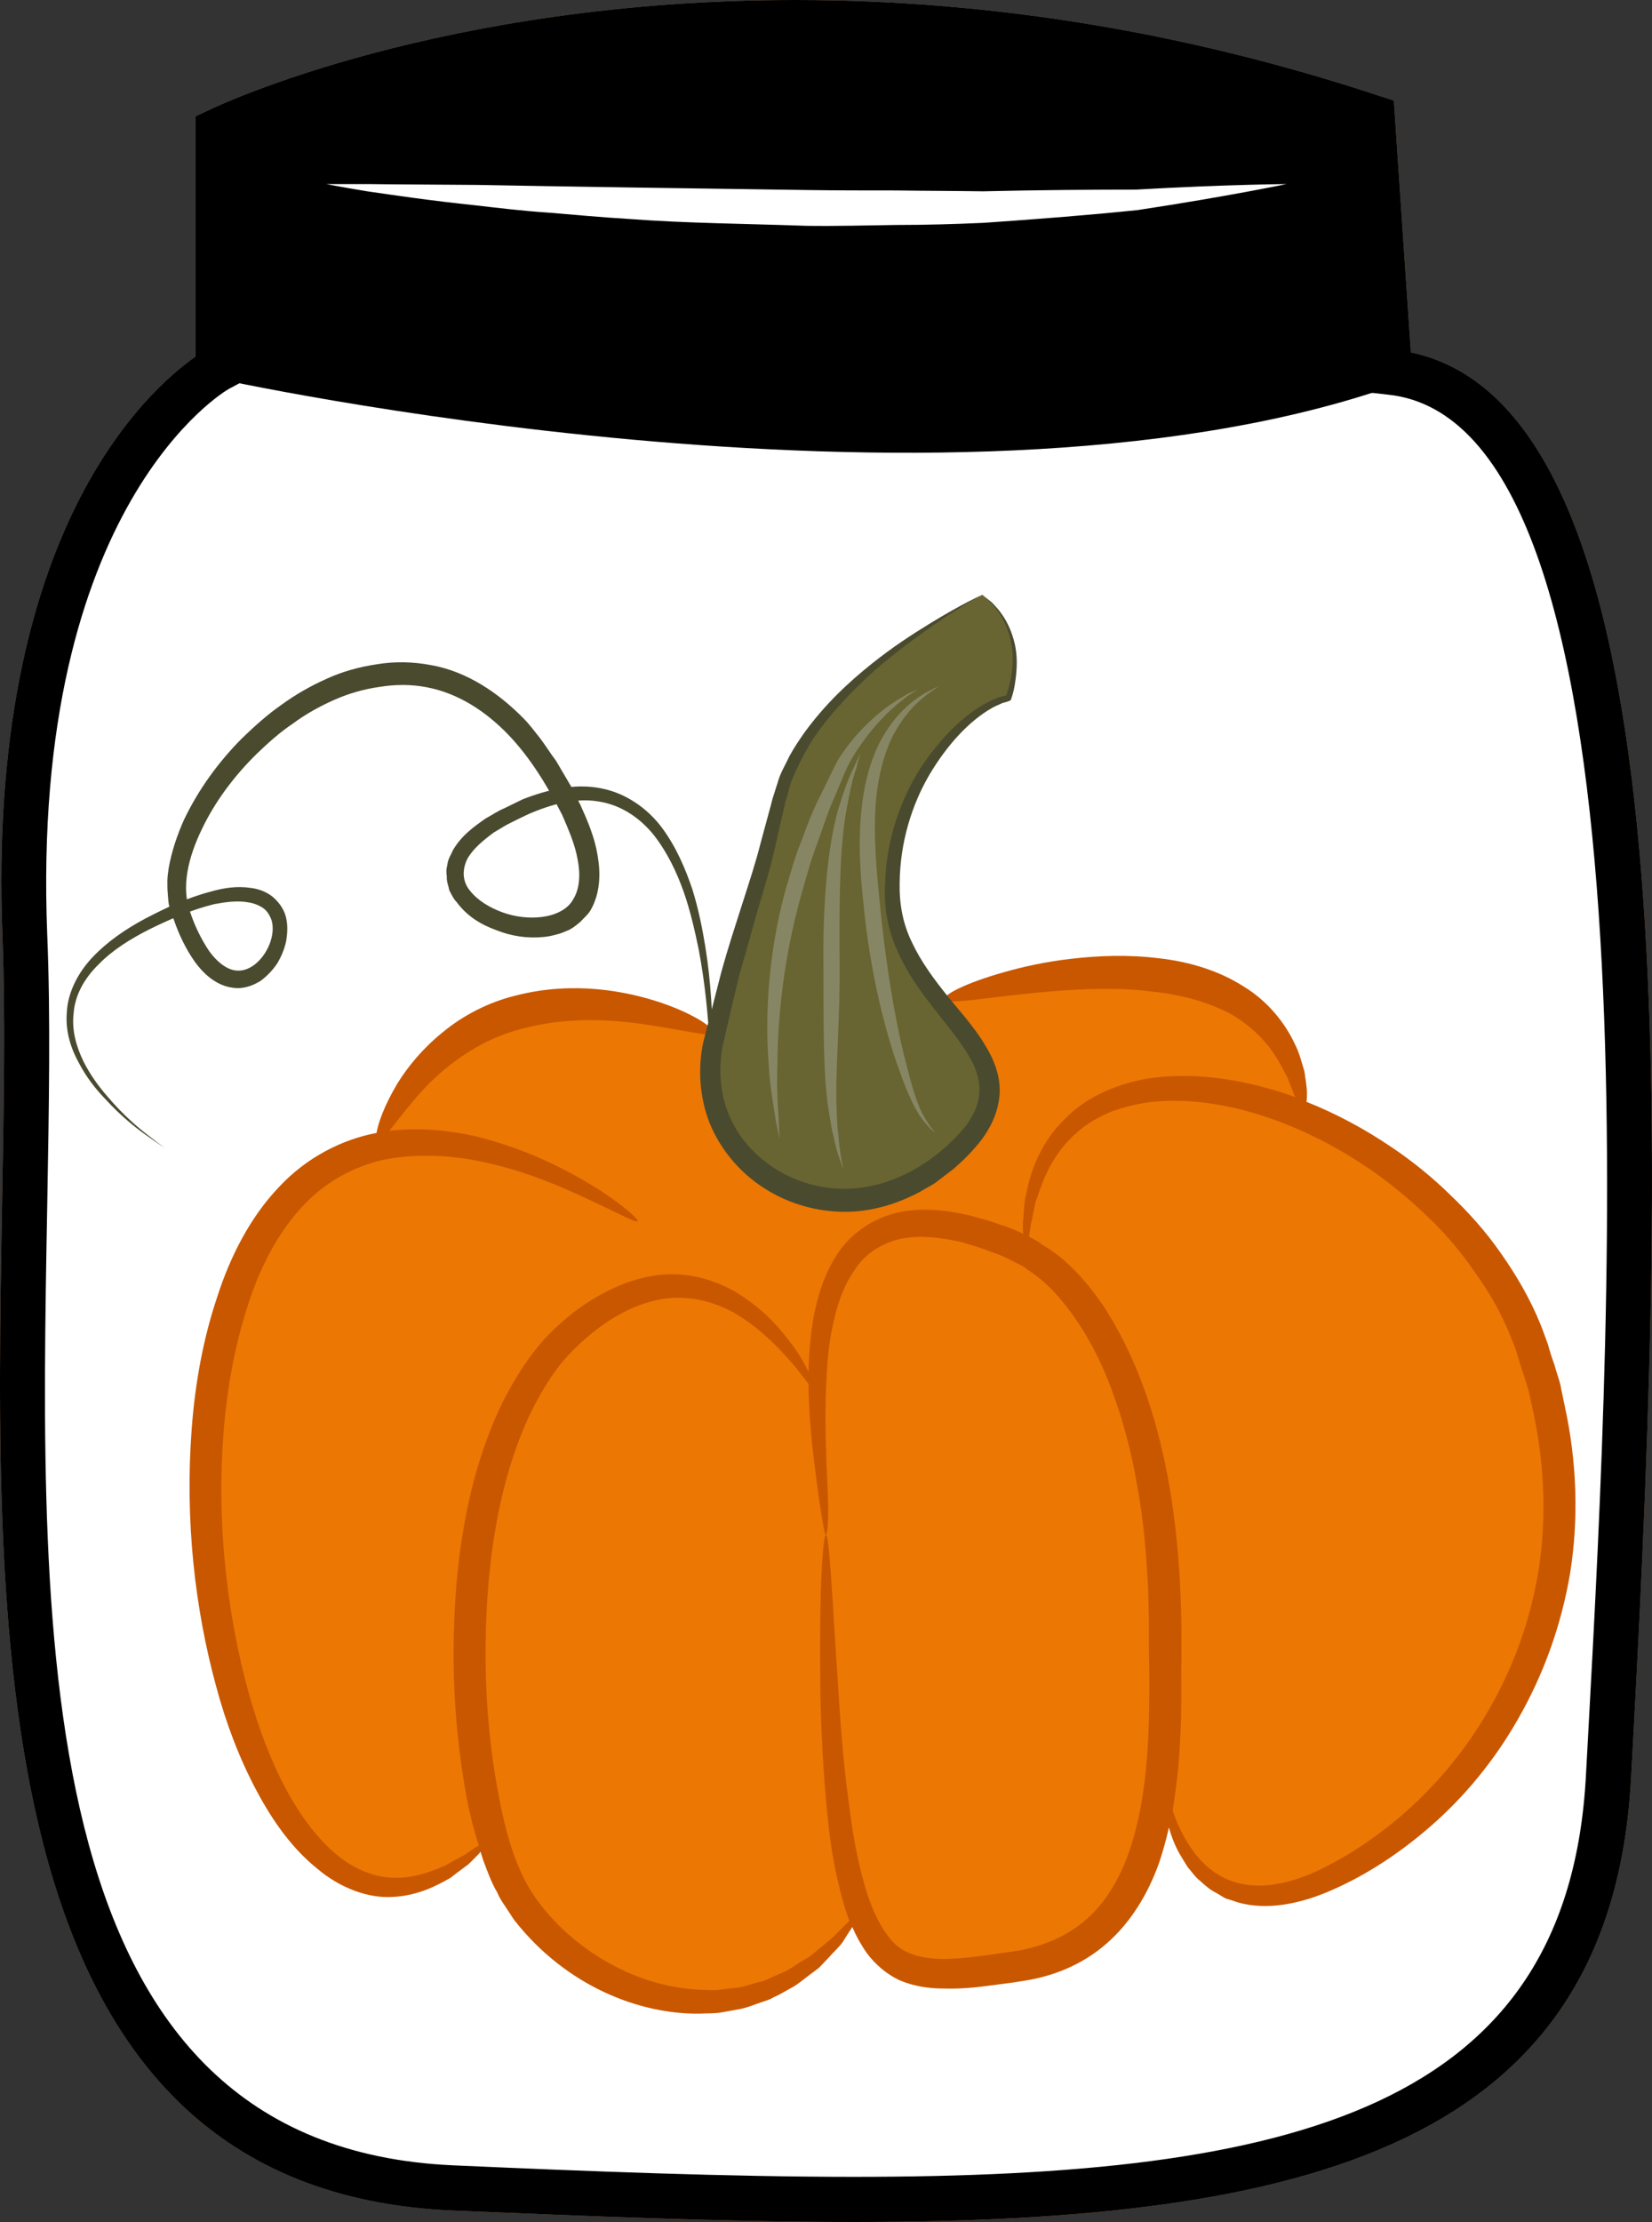 <?xml version="1.0" encoding="UTF-8" standalone="no"?>
<svg
   xmlns:dc="http://purl.org/dc/elements/1.1/"
   xmlns:cc="http://creativecommons.org/ns#"
   xmlns:rdf="http://www.w3.org/1999/02/22-rdf-syntax-ns#"
   xmlns:svg="http://www.w3.org/2000/svg"
   xmlns="http://www.w3.org/2000/svg"
   id="svg38"
   viewBox="0 0 3877.861 5215"
   style="clip-rule:evenodd;fill-rule:evenodd;image-rendering:optimizeQuality;shape-rendering:geometricPrecision;text-rendering:geometricPrecision"
   version="1.1"
   height="52.15mm"
   width="38.779mm"
   xml:space="preserve"><rect x="0" y="0" width="3877.861" height="5215" fill="#333333" stroke="none"/>
 <defs
   id="defs4">
  <style
   id="style2"
   type="text/css">
   <![CDATA[
    .fil3 {fill:black;fill-rule:nonzero}
    .fil6 {fill:#4A4A2F;fill-rule:nonzero}
    .fil7 {fill:#686532;fill-rule:nonzero}
    .fil8 {fill:#878664;fill-rule:nonzero}
    .fil1 {fill:#BA855A;fill-rule:nonzero}
    .fil5 {fill:#C95700;fill-rule:nonzero}
    .fil0 {fill:#DDC8B1;fill-rule:nonzero}
    .fil4 {fill:#EC7703;fill-rule:nonzero}
    .fil2 {fill:white;fill-rule:nonzero}
   ]]>
  </style>
 </defs>
 <g
   transform="translate(-8716.15,-11921)"
   id="Vrstva_x0020_1">
  <g
   id="_477139800">
   <path
   style="fill:#ddc8b1;fill-rule:nonzero"
   id="path7"
   d="m 11978,12794 c 713,70 570,2246 514,3296 -56,1050 -1126,1036 -2714,966 -1274,-56 -970,-1876 -1012,-2939 -42,-1064 445,-1330 445,-1330 v -560 c 0,0 1145,-549 2718,-31 z"
   class="fil0" />
   <path
   style="fill:#ba855a;fill-rule:nonzero"
   id="path9"
   d="m 9281,12262 v 557 l -28,15 c -4,2 -466,269 -426,1281 8,192 4,407 0,635 -19,1035 -40,2209 953,2253 314,14 645,27 940,27 1031,0 1678,-158 1719,-943 l 6,-110 c 54,-995 167,-3068 -473,-3130 l -44,-5 -41,-607 c -431,-138 -870,-208 -1304,-208 -698,0 -1181,183 -1302,235 z m 1439,4874 c -298,0 -630,-14 -944,-27 -1097,-49 -1073,-1331 -1055,-2361 4,-226 8,-440 1,-629 -38,-951 344,-1285 453,-1361 v -564 l 30,-14 c 22,-11 546,-259 1378,-259 457,0 918,75 1371,225 l 34,11 40,591 c 636,134 604,1736 523,3235 l -6,110 c -46,866 -763,1043 -1825,1043 z"
   class="fil1" />
   <path
   style="fill:#ffffff;fill-rule:nonzero"
   id="path11"
   d="m 11978,12794 c 713,70 570,2246 514,3296 -56,1050 -1126,1036 -2714,966 -1274,-56 -935,-1876 -977,-2939 -42,-1064 480,-1330 480,-1330 v -560 c 0,0 1110,-549 2683,-31 z"
   class="fil2" />
   <path
   style="fill:#000000;fill-rule:nonzero"
   id="path13"
   d="m 11967,12833 c -1043,353 -2749,-25 -2749,-25 l 12,-581 c 0,0 1131,-549 2703,-31 z"
   class="fil3" />
   <path
   style="fill:#ffffff;fill-rule:nonzero"
   id="path15"
   d="m 9482,12353 c 0,0 36,0 98,0 62,1 150,1 256,2 211,4 492,8 774,12 70,1 140,1 210,1 69,1 137,1 203,2 131,-3 254,-4 360,-4 210,-12 353,-13 353,-13 0,0 -138,29 -349,61 -106,11 -230,21 -362,30 -67,3 -135,5 -205,5 -69,1 -140,3 -211,2 -142,-5 -283,-6 -415,-16 -67,-4 -130,-10 -191,-15 -61,-4 -118,-11 -170,-17 -106,-11 -193,-24 -255,-33 -61,-10 -96,-17 -96,-17 z"
   class="fil2" />
   <path
   style="fill:#000000;fill-rule:nonzero"
   id="path17"
   d="m 9281,12262 v 557 l -28,15 c -4,2 -466,269 -426,1281 8,192 4,407 0,635 -19,1035 -40,2209 953,2253 314,14 645,27 940,27 1031,0 1678,-158 1719,-943 l 6,-110 c 54,-995 167,-3068 -473,-3130 l -44,-5 -41,-607 c -431,-138 -870,-208 -1304,-208 -698,0 -1181,183 -1302,235 z m 1439,4874 c -298,0 -630,-14 -944,-27 -1097,-49 -1073,-1331 -1055,-2361 4,-226 8,-440 1,-629 -38,-951 344,-1285 453,-1361 v -564 l 30,-14 c 22,-11 546,-259 1378,-259 457,0 918,75 1371,225 l 34,11 40,591 c 636,134 604,1736 523,3235 l -6,110 c -46,866 -763,1043 -1825,1043 z"
   class="fil3" />
  </g>
  <g
   id="_477139608">
   <path
   style="fill:#ec7703;fill-rule:nonzero"
   id="path20"
   d="m 12307,15066 c -92,-244 -313,-436 -539,-529 l 8,-6 c -54,-521 -842,-265 -842,-265 l -544,94 v -15 c 0,0 -558,-264 -789,257 l 7,10 c -124,26 -241,107 -319,290 -259,600 68,1814 571,1342 l 7,-29 c 15,58 33,108 54,143 136,244 557,415 809,58 l -3,-30 c 67,201 183,176 370,151 244,-33 321,-231 345,-445 l 8,31 c 0,0 41,379 401,200 360,-178 673,-672 456,-1257 z"
   class="fil4" />
   <path
   style="fill:#c95700;fill-rule:nonzero"
   id="path22"
   d="m 12329,15599 c -18,116 -56,223 -108,317 -103,189 -256,317 -396,388 -69,35 -139,51 -196,38 -57,-12 -96,-51 -120,-88 -21,-32 -33,-62 -40,-84 5,-34 10,-68 13,-102 7,-77 8,-154 7,-231 6,-305 -31,-619 -184,-853 -39,-56 -85,-109 -143,-142 -9,-8 -20,-13 -30,-18 0,-3 0,-6 1,-10 1,-6 2,-13 3,-20 2,-7 4,-16 5,-24 2,-9 4,-18 6,-28 4,-10 7,-20 11,-31 15,-43 40,-92 86,-132 23,-21 52,-37 83,-50 32,-11 67,-20 106,-23 153,-12 342,48 513,169 43,31 85,66 124,104 40,38 77,82 109,129 34,47 63,98 85,154 5,13 11,27 15,42 4,14 9,29 14,44 4,15 10,29 13,44 l 10,46 c 26,122 30,245 13,361 z m -962,667 c -22,63 -55,120 -100,159 -45,40 -101,63 -159,74 -121,16 -251,48 -308,-35 -30,-40 -48,-92 -61,-143 -13,-51 -22,-102 -28,-151 -14,-98 -21,-189 -26,-268 -5,-80 -10,-148 -13,-204 -7,-112 -12,-175 -17,-175 -5,0 -11,63 -13,175 -1,56 -1,126 0,206 2,80 6,172 16,273 5,50 12,104 25,159 7,30 15,62 27,93 -2,2 -4,4 -6,6 -7,7 -16,16 -26,26 -10,11 -24,21 -38,33 -7,6 -15,12 -22,18 -9,6 -18,11 -28,17 -9,6 -19,13 -29,18 -11,5 -22,10 -34,15 -6,3 -12,6 -18,8 -6,2 -13,3 -19,5 -13,4 -27,8 -40,11 -15,1 -29,3 -44,5 -15,2 -31,0 -46,0 -64,-3 -133,-20 -200,-55 -66,-34 -132,-86 -182,-154 -50,-67 -75,-158 -93,-256 -18,-97 -28,-200 -29,-304 -2,-211 27,-414 101,-575 19,-40 40,-77 64,-110 24,-33 52,-60 81,-84 59,-49 123,-79 183,-85 61,-6 117,12 161,38 43,26 77,58 103,85 33,35 54,63 65,78 1,70 7,131 13,181 7,56 13,100 18,129 5,29 7,44 10,44 2,0 5,-16 5,-45 1,-30 -2,-74 -4,-130 -2,-56 -4,-125 1,-203 2,-39 6,-80 16,-122 9,-42 24,-85 49,-121 24,-38 62,-62 106,-73 45,-10 97,-4 148,8 13,4 26,8 39,12 13,4 26,10 39,14 14,5 26,11 38,17 12,7 25,11 36,21 47,29 86,75 120,126 34,51 62,110 84,173 22,62 40,130 52,199 13,69 21,140 25,213 3,37 3,73 4,111 0,38 0,76 1,115 1,151 -3,300 -47,428 z m 1022,-1046 c -3,-16 -7,-32 -10,-49 -4,-16 -10,-31 -14,-47 -6,-16 -11,-32 -15,-47 -6,-16 -11,-31 -17,-46 -25,-62 -58,-118 -94,-169 -36,-52 -77,-97 -120,-138 -42,-41 -88,-78 -134,-109 -66,-45 -134,-81 -202,-108 1,-6 1,-13 1,-21 0,-14 -3,-31 -6,-51 -6,-19 -11,-42 -23,-65 -22,-47 -62,-99 -120,-134 -56,-36 -126,-58 -199,-66 -73,-9 -141,-6 -203,1 -62,7 -116,19 -161,32 -89,25 -142,53 -138,63 2,11 58,3 148,-8 45,-5 98,-11 157,-14 58,-3 123,-4 188,5 66,7 126,25 175,50 48,27 84,63 107,99 12,17 20,36 29,51 6,17 13,32 17,44 1,1 2,2 2,3 -114,-41 -228,-58 -329,-46 -43,5 -83,17 -119,33 -35,16 -67,37 -92,63 -51,49 -76,109 -87,155 -3,13 -5,24 -8,35 -1,10 -2,21 -3,30 0,9 -1,18 -2,26 0,8 0,15 1,22 0,1 0,2 0,3 -14,-7 -28,-13 -42,-18 -15,-4 -28,-10 -43,-14 -14,-4 -28,-8 -43,-12 -58,-13 -118,-19 -175,-4 -57,15 -108,53 -137,101 -29,46 -43,96 -52,142 -8,46 -11,89 -12,129 -9,-19 -22,-43 -43,-70 -24,-32 -56,-69 -104,-102 -46,-33 -111,-60 -185,-57 -74,3 -150,37 -218,88 -33,26 -67,57 -95,94 -28,36 -52,77 -74,120 -85,176 -116,389 -114,608 1,110 12,218 31,320 7,38 17,75 28,111 -3,1 -6,3 -8,4 -9,6 -18,13 -30,20 -13,7 -26,14 -42,23 -33,14 -73,30 -121,28 -48,-1 -100,-23 -145,-65 -93,-85 -161,-235 -204,-406 -43,-172 -65,-370 -49,-575 8,-102 26,-201 55,-291 28,-91 70,-172 125,-233 55,-62 125,-99 195,-115 71,-14 140,-11 203,-1 125,22 223,68 289,99 67,31 102,51 105,46 3,-3 -28,-33 -91,-74 -64,-40 -161,-94 -293,-126 -59,-13 -127,-20 -199,-12 15,-19 36,-46 62,-77 53,-62 139,-136 255,-164 115,-30 228,-18 308,-5 80,13 131,26 135,16 4,-10 -41,-43 -123,-71 -81,-27 -204,-51 -338,-17 -67,16 -127,48 -174,87 -47,38 -82,81 -106,120 -30,50 -45,92 -49,116 -80,15 -164,57 -229,127 -66,69 -114,161 -145,258 -33,98 -52,203 -60,311 -16,215 8,421 57,601 24,90 56,173 95,246 39,74 86,138 142,183 55,47 122,71 179,67 58,-3 102,-26 135,-45 15,-12 29,-22 41,-31 11,-10 19,-19 27,-27 0,-1 1,-2 2,-3 3,8 5,17 8,24 9,24 18,49 31,71 5,12 12,23 19,33 7,11 14,21 21,32 122,156 295,222 436,220 18,-1 35,0 51,-3 17,-3 34,-6 49,-9 16,-4 30,-10 45,-15 7,-2 14,-5 20,-7 7,-4 13,-7 20,-10 12,-7 24,-13 36,-20 11,-7 21,-15 30,-22 10,-8 19,-14 28,-21 8,-8 15,-16 22,-23 13,-15 26,-26 35,-39 8,-13 15,-24 21,-33 0,-1 1,-1 1,-1 9,21 20,41 34,61 20,27 48,51 80,65 32,13 66,18 99,18 32,1 64,-1 95,-5 15,-2 30,-4 46,-6 16,-2 31,-4 48,-7 67,-10 137,-37 194,-87 57,-49 98,-117 124,-190 9,-27 17,-55 23,-83 5,18 12,38 24,60 6,10 13,22 20,33 10,11 17,23 30,33 11,10 23,21 38,28 7,4 14,9 22,13 8,2 17,5 25,8 69,21 151,5 228,-30 77,-34 156,-85 231,-151 75,-66 146,-150 203,-251 57,-100 100,-215 121,-341 20,-126 16,-260 -13,-392 z"
   class="fil5" />
   <path
   style="fill:#4a4a2f;fill-rule:nonzero"
   id="path24"
   d="m 9105,14616 c 0,0 -14,-8 -39,-26 -26,-18 -63,-46 -104,-91 -21,-22 -42,-48 -60,-82 -18,-32 -33,-74 -29,-120 2,-46 26,-93 60,-129 34,-36 77,-66 124,-91 48,-25 98,-49 156,-64 28,-8 60,-13 92,-8 17,2 34,8 49,19 15,12 28,29 33,48 5,19 4,38 1,57 -4,19 -11,36 -21,53 -10,15 -23,29 -39,41 -16,10 -36,18 -57,17 -43,-2 -75,-31 -97,-61 -22,-31 -38,-65 -50,-100 -4,-9 -7,-19 -10,-29 -3,-10 -3,-20 -4,-31 -1,-10 -1,-20 -1,-30 0,-11 2,-21 3,-30 7,-40 20,-78 36,-114 34,-71 81,-136 137,-192 29,-28 59,-55 92,-78 33,-24 68,-44 106,-61 37,-17 77,-28 118,-34 42,-7 85,-6 127,2 85,15 159,66 217,125 15,15 27,32 40,48 12,16 23,34 36,51 10,17 20,34 30,51 11,18 19,37 28,54 17,38 33,75 40,118 7,40 7,88 -17,129 -6,10 -15,17 -23,26 -8,7 -17,14 -26,19 -10,4 -20,9 -30,11 -10,3 -20,5 -30,6 -39,4 -77,-2 -112,-16 -36,-13 -69,-33 -93,-66 -8,-8 -12,-18 -17,-27 -2,-11 -7,-21 -6,-33 -1,-5 -1,-11 -1,-16 l 3,-16 c 2,-11 8,-19 12,-29 20,-35 50,-56 77,-75 15,-8 29,-18 44,-24 14,-7 29,-14 43,-21 59,-23 122,-38 183,-26 60,11 112,49 145,94 33,45 54,95 70,142 15,48 24,94 31,137 14,87 16,163 18,225 0,61 -2,108 -4,141 -2,32 -3,49 -3,49 0,0 1,-17 1,-49 0,-33 0,-80 -2,-141 -4,-62 -10,-137 -26,-221 -9,-43 -19,-88 -35,-134 -16,-45 -38,-92 -70,-133 -32,-40 -77,-71 -130,-79 -53,-9 -110,6 -165,30 -13,6 -27,13 -41,20 -13,6 -26,15 -40,23 -24,18 -48,37 -62,62 -12,25 -12,52 6,74 18,23 46,40 76,51 30,11 63,15 94,11 30,-4 60,-17 73,-42 15,-24 17,-59 10,-93 -6,-35 -21,-69 -36,-104 -34,-67 -75,-135 -127,-189 -52,-54 -117,-97 -191,-111 -36,-7 -73,-7 -110,-1 -36,5 -72,15 -106,30 -34,15 -67,33 -98,56 -30,20 -58,45 -85,71 -53,52 -98,112 -129,177 -31,64 -50,136 -27,196 11,33 26,63 44,90 18,25 42,45 66,46 49,3 94,-68 81,-117 -4,-12 -10,-22 -19,-29 -10,-7 -22,-12 -35,-14 -26,-5 -54,-1 -81,4 -53,13 -103,35 -150,58 -46,23 -89,50 -121,83 -34,33 -56,73 -59,115 -5,41 7,80 23,113 16,32 36,59 56,82 38,45 74,75 99,94 25,20 38,28 38,28 z"
   class="fil6" />
   <path
   style="fill:#686532;fill-rule:nonzero"
   id="path26"
   d="m 11022,13317 c 0,0 -415,206 -476,478 -61,271 -95,293 -156,579 -62,285 292,500 557,264 265,-236 -122,-336 -136,-607 -14,-272 184,-457 272,-472 0,0 61,-150 -61,-242 z"
   class="fil7" />
   <path
   style="fill:#4a4a2f;fill-rule:nonzero"
   id="path28"
   d="m 11022,13317 c 0,0 2,2 7,6 4,4 13,8 21,18 17,17 39,48 49,95 5,24 5,51 1,80 -2,15 -4,28 -11,48 -7,5 -17,5 -24,9 -7,3 -14,6 -21,10 -54,31 -105,87 -146,156 -41,70 -69,158 -70,254 -1,49 7,95 29,140 21,45 52,87 86,129 34,42 73,83 101,140 14,30 23,65 17,101 -5,35 -21,66 -40,92 -20,26 -42,48 -66,69 -12,9 -25,19 -38,29 -12,10 -27,16 -41,25 -56,30 -120,49 -186,47 -66,-2 -130,-22 -184,-58 -55,-36 -99,-89 -124,-150 -24,-61 -28,-129 -15,-190 15,-57 29,-113 43,-167 15,-54 32,-106 48,-156 16,-50 32,-98 44,-146 6,-23 13,-47 19,-70 3,-11 6,-22 9,-34 4,-11 7,-23 11,-34 6,-24 19,-44 28,-64 11,-20 23,-38 35,-55 50,-69 106,-120 157,-161 51,-41 98,-71 137,-95 78,-48 124,-68 124,-68 0,0 -45,23 -120,75 -37,26 -82,59 -131,101 -48,43 -101,96 -147,163 -10,17 -21,35 -30,54 -9,19 -19,38 -25,60 -2,10 -5,21 -9,32 -2,11 -5,23 -8,35 -5,23 -11,47 -16,71 -11,49 -26,98 -41,148 -14,51 -29,103 -44,156 -13,54 -26,109 -39,166 -9,52 -6,108 15,159 42,102 150,172 264,174 114,3 222,-62 292,-147 16,-22 28,-45 31,-69 4,-24 -1,-48 -11,-72 -22,-47 -59,-89 -93,-133 -34,-43 -66,-88 -88,-139 -23,-50 -32,-108 -28,-158 3,-104 37,-196 82,-268 47,-71 102,-127 161,-157 7,-4 15,-7 23,-10 7,-3 13,-3 18,-5 4,-9 8,-26 11,-39 5,-28 6,-54 2,-77 -7,-45 -27,-77 -43,-95 -8,-9 -15,-15 -19,-19 -5,-4 -7,-6 -7,-6 z"
   class="fil6" />
   <path
   style="fill:#878664;fill-rule:nonzero"
   id="path30"
   d="m 10872,13538 c 0,0 -3,2 -9,6 -7,5 -17,10 -27,19 -23,17 -54,46 -85,86 -15,20 -31,43 -45,70 -12,26 -24,58 -38,89 -13,32 -24,67 -37,102 -13,35 -23,72 -34,111 -43,153 -56,298 -56,403 -2,53 1,95 3,125 1,29 2,46 2,46 0,0 -3,-16 -9,-45 -4,-30 -13,-72 -16,-125 -9,-107 -4,-258 39,-415 12,-40 22,-78 37,-114 13,-36 26,-70 42,-102 16,-31 29,-61 44,-89 17,-27 36,-51 54,-70 36,-38 70,-63 96,-77 11,-8 22,-12 29,-15 6,-3 10,-5 10,-5 z"
   class="fil8" />
   <path
   style="fill:#878664;fill-rule:nonzero"
   id="path32"
   d="m 10736,13688 c 0,0 -4,13 -10,37 -9,24 -16,59 -24,103 -15,87 -16,210 -15,346 2,137 -11,260 -7,349 1,22 1,42 4,60 1,17 3,32 5,45 4,25 7,38 7,38 0,0 -5,-13 -13,-37 -4,-12 -7,-27 -11,-44 -5,-18 -7,-38 -11,-60 -14,-90 -11,-215 -12,-351 -1,-137 10,-264 34,-351 13,-43 25,-77 37,-100 10,-22 16,-35 16,-35 z"
   class="fil8" />
   <path
   style="fill:#878664;fill-rule:nonzero"
   id="path34"
   d="m 10920,13531 c 0,0 -3,2 -9,7 -6,4 -16,10 -26,19 -22,17 -50,47 -73,91 -22,44 -37,103 -41,170 -4,66 2,141 10,219 15,156 39,296 66,395 13,50 25,89 40,113 8,12 13,22 19,27 4,6 7,9 7,9 0,0 -3,-3 -9,-8 -6,-4 -13,-13 -22,-24 -18,-23 -36,-63 -53,-111 -36,-97 -71,-239 -86,-397 -9,-79 -12,-157 -4,-226 8,-71 28,-133 57,-177 28,-45 62,-72 86,-87 11,-7 22,-11 28,-15 6,-3 10,-5 10,-5 z"
   class="fil8" />
  </g>
 </g>
</svg>